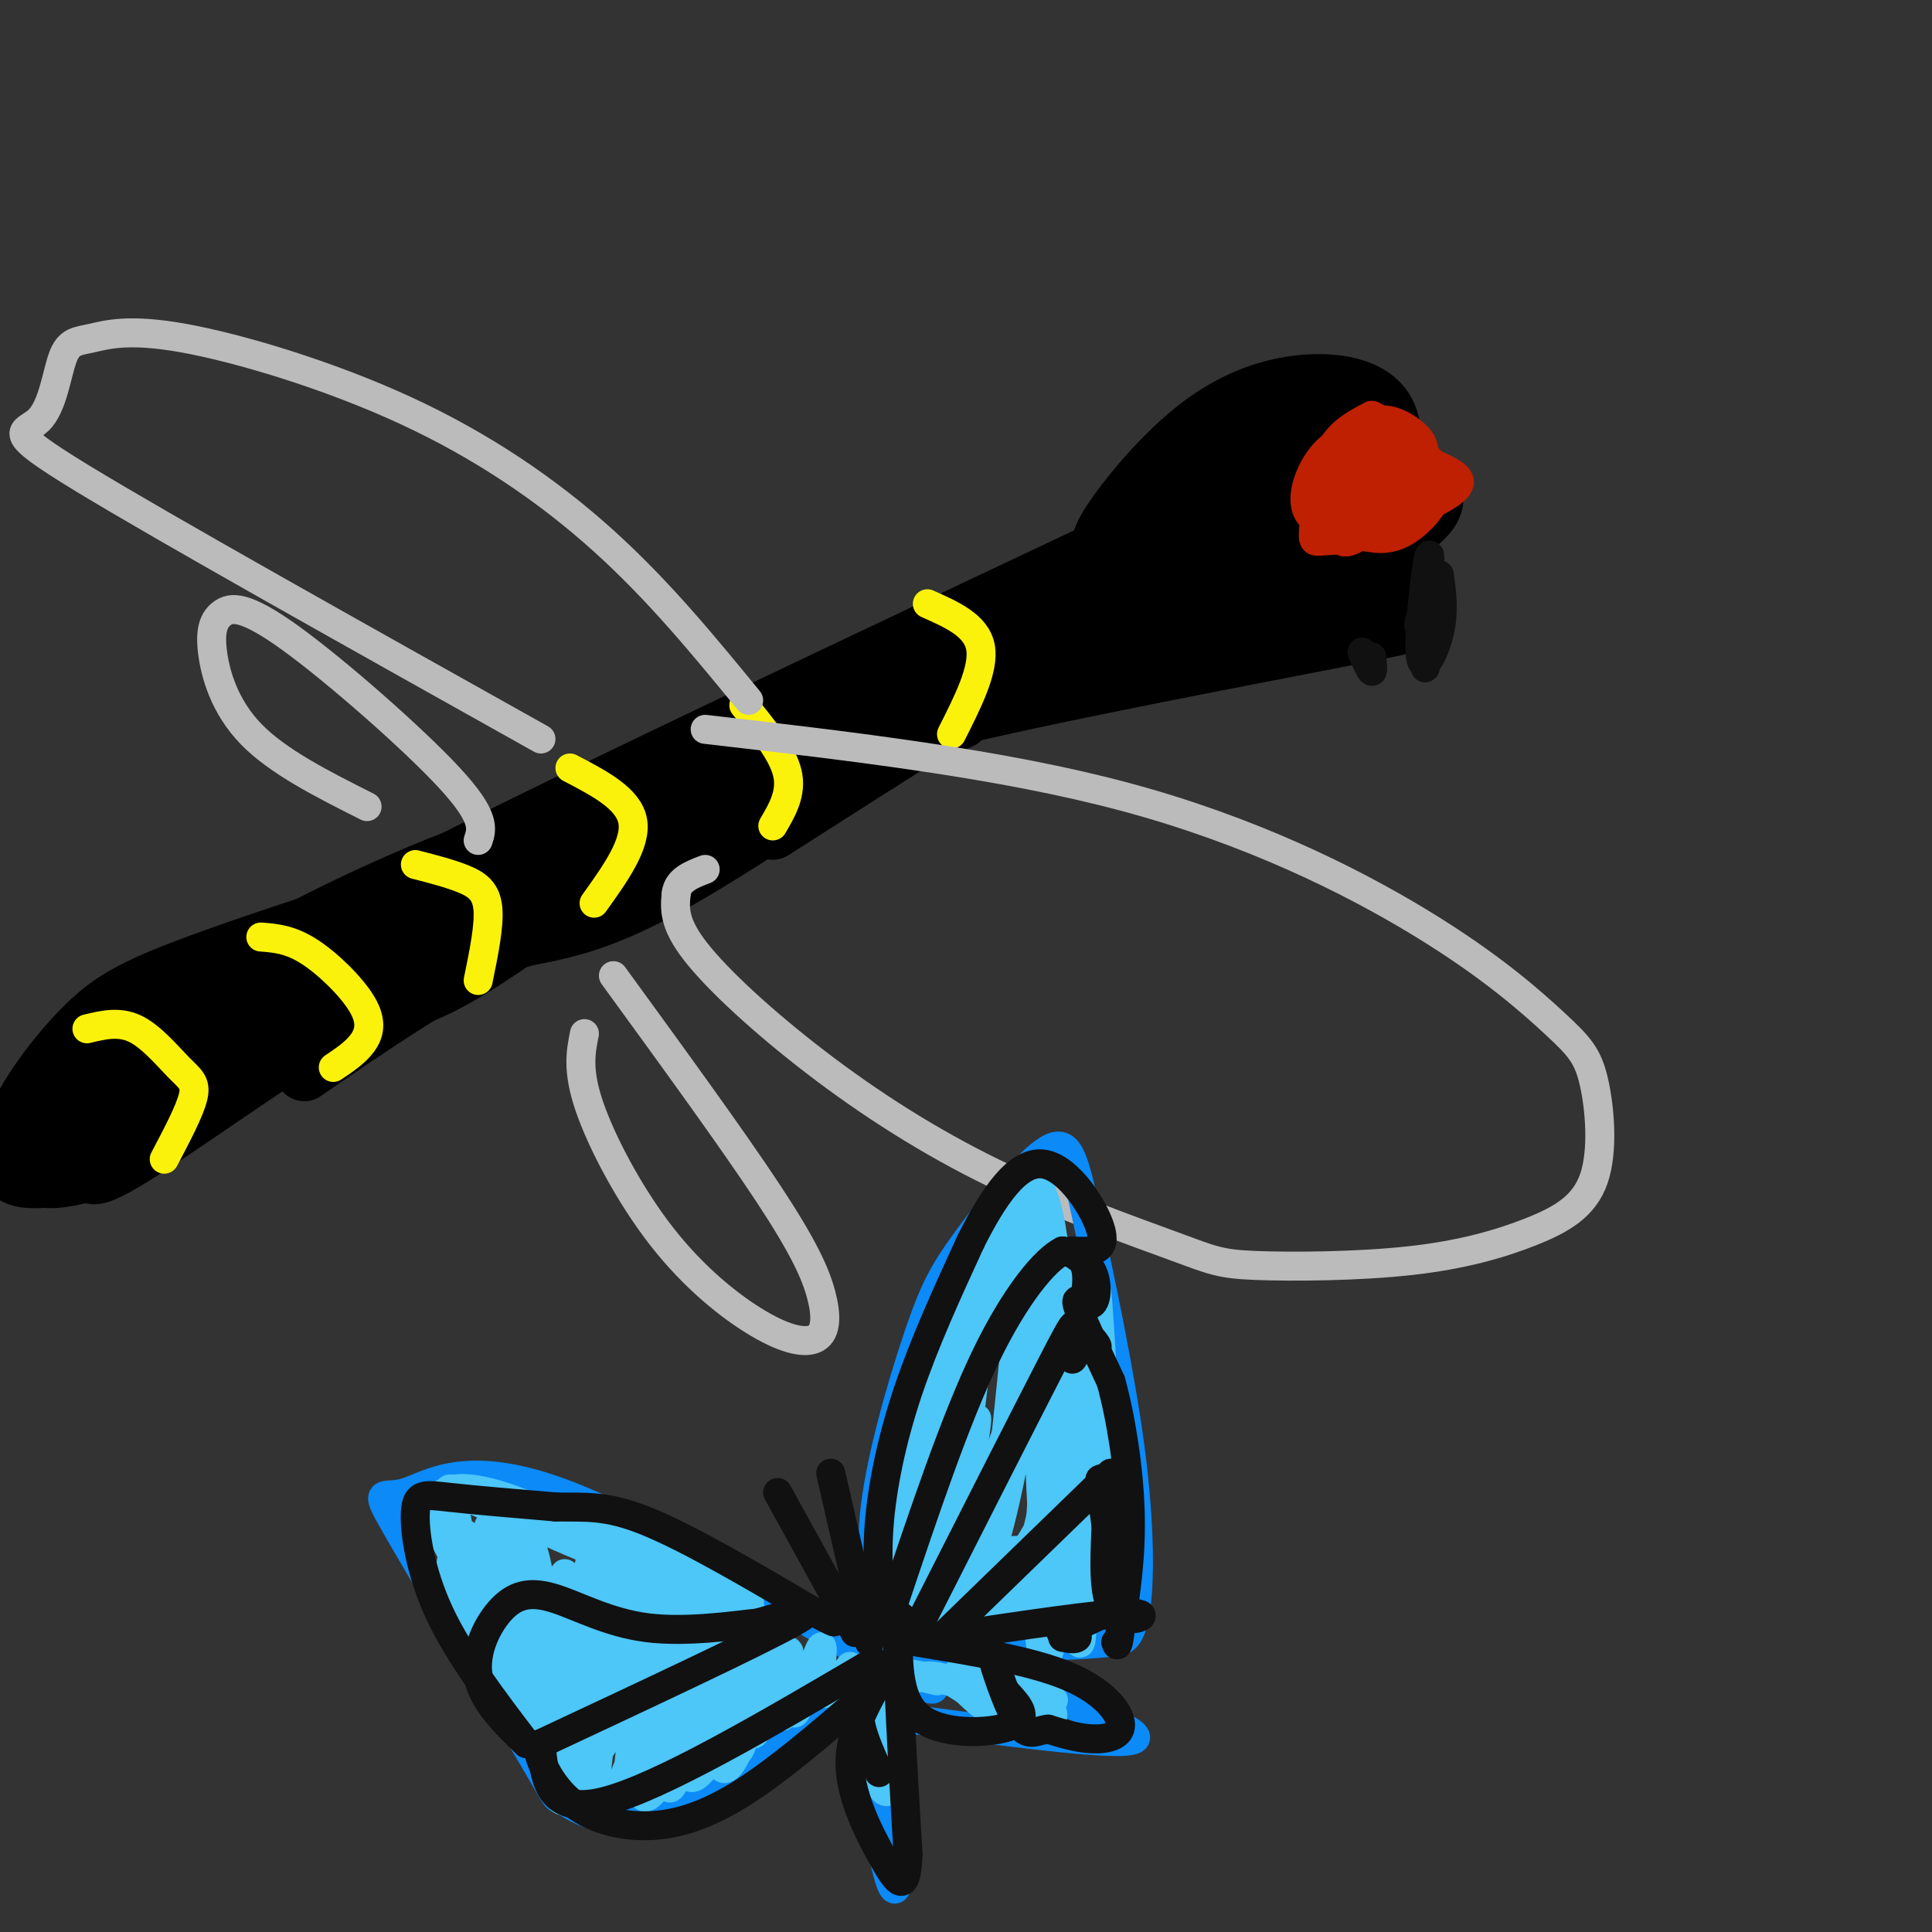 <svg viewBox='0 0 400 400' version='1.1' xmlns='http://www.w3.org/2000/svg' xmlns:xlink='http://www.w3.org/1999/xlink'><rect x="0" y="0" width="400" height="400" fill="#333333" stroke="none"/><g fill='none' stroke='#000000' stroke-width='12' stroke-linecap='round' stroke-linejoin='round'><path d='M264,102c4.187,4.533 8.375,9.066 10,13c1.625,3.934 0.689,7.270 -4,8c-4.689,0.730 -13.129,-1.146 -18,-4c-4.871,-2.854 -6.173,-6.688 -6,-12c0.173,-5.312 1.820,-12.103 5,-16c3.180,-3.897 7.895,-4.900 11,-6c3.105,-1.100 4.602,-2.298 7,1c2.398,3.298 5.696,11.090 7,16c1.304,4.910 0.612,6.936 0,11c-0.612,4.064 -1.144,10.166 -6,12c-4.856,1.834 -14.035,-0.600 -18,-6c-3.965,-5.400 -2.714,-13.768 -2,-19c0.714,-5.232 0.892,-7.330 2,-9c1.108,-1.670 3.144,-2.911 5,-4c1.856,-1.089 3.530,-2.025 6,0c2.470,2.025 5.735,7.013 9,12'/><path d='M272,99c1.589,3.539 1.061,6.388 1,9c-0.061,2.612 0.344,4.988 -4,7c-4.344,2.012 -13.436,3.661 -18,4c-4.564,0.339 -4.601,-0.630 -5,-2c-0.399,-1.370 -1.161,-3.139 0,-8c1.161,-4.861 4.243,-12.812 6,-17c1.757,-4.188 2.189,-4.611 5,-4c2.811,0.611 8.002,2.256 10,6c1.998,3.744 0.802,9.587 -2,13c-2.802,3.413 -7.209,4.395 -10,5c-2.791,0.605 -3.966,0.831 -5,-1c-1.034,-1.831 -1.926,-5.720 -1,-10c0.926,-4.280 3.670,-8.952 6,-11c2.330,-2.048 4.246,-1.471 5,2c0.754,3.471 0.346,9.838 0,13c-0.346,3.162 -0.632,3.121 -4,4c-3.368,0.879 -9.820,2.680 -12,1c-2.180,-1.680 -0.090,-6.840 2,-12'/><path d='M246,98c1.777,-3.960 5.221,-7.860 8,-8c2.779,-0.140 4.894,3.479 6,6c1.106,2.521 1.204,3.944 0,7c-1.204,3.056 -3.709,7.746 -7,9c-3.291,1.254 -7.369,-0.927 -8,-4c-0.631,-3.073 2.184,-7.036 5,-11'/><path d='M255,120c-5.583,0.667 -11.167,1.333 -27,10c-15.833,8.667 -41.917,25.333 -68,42'/><path d='M236,110c-59.137,27.929 -118.274,55.857 -144,69c-25.726,13.143 -18.042,11.500 -15,13c3.042,1.500 1.440,6.143 6,7c4.560,0.857 15.280,-2.071 26,-5'/><path d='M109,194c8.226,-1.595 15.792,-3.083 30,-11c14.208,-7.917 35.060,-22.262 42,-27c6.940,-4.738 -0.030,0.131 -7,5'/><path d='M111,187c-3.034,2.364 -6.068,4.728 -3,1c3.068,-3.728 12.240,-13.547 43,-29c30.760,-15.453 83.110,-36.541 85,-36c1.890,0.541 -46.679,22.712 -65,30c-18.321,7.288 -6.394,-0.307 14,-11c20.394,-10.693 49.255,-24.484 49,-23c-0.255,1.484 -29.628,18.242 -59,35'/><path d='M175,154c-14.362,10.065 -20.765,17.727 -31,21c-10.235,3.273 -24.300,2.156 -40,7c-15.700,4.844 -33.033,15.649 -40,20c-6.967,4.351 -3.568,2.248 1,3c4.568,0.752 10.305,4.358 19,2c8.695,-2.358 20.347,-10.679 32,-19'/><path d='M116,188c16.333,-8.167 41.167,-19.083 66,-30'/><path d='M80,208c37.600,-23.222 75.200,-46.444 100,-60c24.800,-13.556 36.800,-17.444 46,-20c9.200,-2.556 15.600,-3.778 22,-5'/><path d='M150,174c3.448,-3.198 6.896,-6.396 10,-10c3.104,-3.604 5.863,-7.616 31,-14c25.137,-6.384 72.652,-15.142 92,-19c19.348,-3.858 10.528,-2.817 7,-5c-3.528,-2.183 -1.764,-7.592 0,-13'/><path d='M290,113c-0.937,-3.937 -3.281,-7.279 -6,-10c-2.719,-2.721 -5.815,-4.821 -10,-4c-4.185,0.821 -9.461,4.563 -14,9c-4.539,4.437 -8.343,9.570 -7,11c1.343,1.430 7.831,-0.843 15,-6c7.169,-5.157 15.018,-13.198 18,-17c2.982,-3.802 1.097,-3.367 -4,0c-5.097,3.367 -13.407,9.665 -19,16c-5.593,6.335 -8.468,12.708 -9,16c-0.532,3.292 1.280,3.502 10,-1c8.720,-4.502 24.349,-13.715 22,-15c-2.349,-1.285 -22.674,5.357 -43,12'/><path d='M243,124c-9.692,0.567 -12.420,-4.014 -14,-7c-1.580,-2.986 -2.010,-4.375 1,-9c3.010,-4.625 9.462,-12.486 16,-18c6.538,-5.514 13.164,-8.681 20,-10c6.836,-1.319 13.883,-0.791 18,2c4.117,2.791 5.303,7.843 3,14c-2.303,6.157 -8.094,13.417 -12,17c-3.906,3.583 -5.927,3.488 -9,3c-3.073,-0.488 -7.197,-1.368 -8,-4c-0.803,-2.632 1.716,-7.015 6,-11c4.284,-3.985 10.334,-7.573 16,-8c5.666,-0.427 10.949,2.308 14,5c3.051,2.692 3.872,5.341 2,8c-1.872,2.659 -6.436,5.330 -11,8'/><path d='M285,114c-7.765,3.758 -21.678,9.152 -24,6c-2.322,-3.152 6.949,-14.849 14,-21c7.051,-6.151 11.884,-6.754 15,-5c3.116,1.754 4.515,5.866 4,10c-0.515,4.134 -2.944,8.291 -9,10c-6.056,1.709 -15.741,0.970 -20,0c-4.259,-0.970 -3.093,-2.173 -3,-5c0.093,-2.827 -0.885,-7.279 2,-13c2.885,-5.721 9.635,-12.710 14,-14c4.365,-1.290 6.345,3.118 8,8c1.655,4.882 2.984,10.237 2,14c-0.984,3.763 -4.281,5.932 -5,6c-0.719,0.068 1.141,-1.966 3,-4'/><path d='M286,106c1.360,-0.813 3.261,-0.846 4,0c0.739,0.846 0.316,2.572 1,5c0.684,2.428 2.474,5.559 -7,9c-9.474,3.441 -30.213,7.192 -42,9c-11.787,1.808 -14.623,1.673 -12,-1c2.623,-2.673 10.706,-7.885 17,-10c6.294,-2.115 10.801,-1.134 14,-1c3.199,0.134 5.092,-0.579 -2,3c-7.092,3.579 -23.169,11.451 -26,10c-2.831,-1.451 7.585,-12.226 18,-23'/><path d='M251,107c0.500,-1.833 -7.250,5.083 -15,12'/><path d='M199,149c-31.667,14.917 -63.333,29.833 -86,42c-22.667,12.167 -36.333,21.583 -50,31'/><path d='M111,192c-13.800,5.631 -27.599,11.262 -45,22c-17.401,10.738 -38.403,26.585 -45,29c-6.597,2.415 1.211,-8.600 7,-18c5.789,-9.400 9.559,-17.185 23,-26c13.441,-8.815 36.555,-18.662 43,-21c6.445,-2.338 -3.777,2.831 -14,8'/><path d='M80,186c-8.579,5.294 -23.028,14.528 -35,24c-11.972,9.472 -21.468,19.182 -10,11c11.468,-8.182 43.899,-34.255 42,-31c-1.899,3.255 -38.127,35.838 -41,38c-2.873,2.162 27.608,-26.097 36,-35c8.392,-8.903 -5.304,1.548 -19,12'/><path d='M53,205c-6.852,3.103 -14.480,4.860 -21,8c-6.520,3.140 -11.930,7.662 -17,12c-5.070,4.338 -9.798,8.490 -12,12c-2.202,3.510 -1.877,6.377 2,7c3.877,0.623 11.307,-0.998 12,-1c0.693,-0.002 -5.352,1.615 -8,1c-2.648,-0.615 -1.899,-3.461 2,-8c3.899,-4.539 10.950,-10.769 18,-17'/><path d='M29,219c7.060,-4.976 15.708,-8.917 13,-6c-2.708,2.917 -16.774,12.690 -23,18c-6.226,5.310 -4.613,6.155 -3,7'/><path d='M7,239c-2.284,0.432 -4.568,0.864 -5,-1c-0.432,-1.864 0.987,-6.026 4,-11c3.013,-4.974 7.619,-10.762 12,-15c4.381,-4.238 8.537,-6.925 19,-11c10.463,-4.075 27.231,-9.537 44,-15'/><path d='M16,219c0.000,0.000 90.000,-29.000 90,-29'/></g>
<g fill='none' stroke='#FBF20B' stroke-width='6' stroke-linecap='round' stroke-linejoin='round'><path d='M192,125c5.083,2.250 10.167,4.500 11,9c0.833,4.500 -2.583,11.250 -6,18'/><path d='M154,146c4.000,4.917 8.000,9.833 9,14c1.000,4.167 -1.000,7.583 -3,11'/><path d='M118,159c6.083,3.167 12.167,6.333 13,11c0.833,4.667 -3.583,10.833 -8,17'/><path d='M86,179c3.622,0.933 7.244,1.867 10,3c2.756,1.133 4.644,2.467 5,6c0.356,3.533 -0.822,9.267 -2,15'/><path d='M54,194c3.018,0.232 6.036,0.464 10,3c3.964,2.536 8.875,7.375 11,11c2.125,3.625 1.464,6.036 0,8c-1.464,1.964 -3.732,3.482 -6,5'/><path d='M18,213c3.333,-0.804 6.667,-1.607 10,0c3.333,1.607 6.667,5.625 9,8c2.333,2.375 3.667,3.107 3,6c-0.667,2.893 -3.333,7.946 -6,13'/></g>
<g fill='none' stroke='#BF2001' stroke-width='6' stroke-linecap='round' stroke-linejoin='round'><path d='M275,94c3.376,-3.216 6.752,-6.432 10,-7c3.248,-0.568 6.368,1.512 8,3c1.632,1.488 1.778,2.383 2,5c0.222,2.617 0.522,6.954 -4,10c-4.522,3.046 -13.864,4.799 -18,3c-4.136,-1.799 -3.066,-7.151 -1,-11c2.066,-3.849 5.128,-6.195 9,-7c3.872,-0.805 8.553,-0.070 11,2c2.447,2.070 2.660,5.476 1,9c-1.660,3.524 -5.193,7.168 -9,9c-3.807,1.832 -7.886,1.852 -10,2c-2.114,0.148 -2.261,0.425 -2,-3c0.261,-3.425 0.932,-10.550 3,-15c2.068,-4.450 5.534,-6.225 9,-8'/><path d='M284,86c2.984,0.909 5.943,7.181 6,12c0.057,4.819 -2.788,8.185 -6,11c-3.212,2.815 -6.791,5.081 -7,1c-0.209,-4.081 2.953,-14.507 6,-19c3.047,-4.493 5.980,-3.052 8,-1c2.020,2.052 3.126,4.717 0,9c-3.126,4.283 -10.486,10.185 -13,10c-2.514,-0.185 -0.182,-6.459 2,-11c2.182,-4.541 4.214,-7.351 8,-7c3.786,0.351 9.327,3.864 10,8c0.673,4.136 -3.522,8.896 -7,11c-3.478,2.104 -6.239,1.552 -9,1'/><path d='M282,111c-2.727,-1.863 -5.045,-7.022 -5,-11c0.045,-3.978 2.454,-6.777 7,-7c4.546,-0.223 11.230,2.128 15,4c3.770,1.872 4.624,3.265 0,6c-4.624,2.735 -14.728,6.813 -19,7c-4.272,0.187 -2.713,-3.516 -1,-7c1.713,-3.484 3.578,-6.747 6,-8c2.422,-1.253 5.399,-0.495 7,1c1.601,1.495 1.827,3.727 1,6c-0.827,2.273 -2.706,4.589 -6,5c-3.294,0.411 -8.002,-1.082 -9,-4c-0.998,-2.918 1.715,-7.262 4,-9c2.285,-1.738 4.143,-0.869 6,0'/><path d='M288,94c1.548,2.369 2.417,8.292 1,11c-1.417,2.708 -5.119,2.202 -7,1c-1.881,-1.202 -1.940,-3.101 -2,-5'/><path d='M284,104c-0.324,-1.743 -0.649,-3.486 0,-3c0.649,0.486 2.270,3.201 1,4c-1.270,0.799 -5.431,-0.317 -7,-2c-1.569,-1.683 -0.545,-3.932 1,-6c1.545,-2.068 3.610,-3.956 5,-2c1.390,1.956 2.105,7.758 1,10c-1.105,2.242 -4.030,0.926 -5,-1c-0.970,-1.926 0.015,-4.463 1,-7'/></g>
<g fill='none' stroke='#111111' stroke-width='6' stroke-linecap='round' stroke-linejoin='round'><path d='M298,119c0.527,3.788 1.055,7.576 0,12c-1.055,4.424 -3.691,9.484 -4,4c-0.309,-5.484 1.711,-21.511 2,-20c0.289,1.511 -1.153,20.561 -1,23c0.153,2.439 1.901,-11.732 2,-16c0.099,-4.268 -1.450,1.366 -3,7'/><path d='M294,129c-0.500,1.000 -0.250,0.000 0,-1'/><path d='M282,135c0.833,1.917 1.667,3.833 2,4c0.333,0.167 0.167,-1.417 0,-3'/></g>
<g fill='none' stroke='#BBBBBB' stroke-width='6' stroke-linecap='round' stroke-linejoin='round'><path d='M146,151c30.652,3.550 61.304,7.101 87,14c25.696,6.899 46.437,17.148 61,26c14.563,8.852 22.949,16.309 28,21c5.051,4.691 6.767,6.617 8,12c1.233,5.383 1.982,14.222 0,20c-1.982,5.778 -6.695,8.494 -13,11c-6.305,2.506 -14.202,4.802 -25,6c-10.798,1.198 -24.498,1.296 -32,1c-7.502,-0.296 -8.806,-0.988 -17,-4c-8.194,-3.012 -23.279,-8.343 -37,-15c-13.721,-6.657 -26.079,-14.638 -37,-23c-10.921,-8.362 -20.406,-17.103 -25,-23c-4.594,-5.897 -4.297,-8.948 -4,-12'/><path d='M140,185c0.333,-2.833 3.167,-3.917 6,-5'/><path d='M155,145c-9.289,-11.344 -18.579,-22.687 -30,-33c-11.421,-10.313 -24.974,-19.595 -41,-27c-16.026,-7.405 -34.524,-12.933 -46,-15c-11.476,-2.067 -15.932,-0.673 -19,0c-3.068,0.673 -4.750,0.624 -6,4c-1.250,3.376 -2.067,10.178 -5,13c-2.933,2.822 -7.981,1.663 9,12c16.981,10.337 55.990,32.168 95,54'/><path d='M127,202c12.311,16.913 24.622,33.826 32,45c7.378,11.174 9.821,16.608 11,21c1.179,4.392 1.092,7.740 -1,9c-2.092,1.260 -6.190,0.430 -12,-3c-5.810,-3.430 -13.334,-9.462 -20,-18c-6.666,-8.538 -12.476,-19.582 -15,-27c-2.524,-7.418 -1.762,-11.209 -1,-15'/><path d='M76,167c-9.223,-4.641 -18.445,-9.283 -24,-15c-5.555,-5.717 -7.441,-12.510 -8,-17c-0.559,-4.490 0.211,-6.678 2,-8c1.789,-1.322 4.597,-1.779 14,5c9.403,6.779 25.401,20.794 33,29c7.599,8.206 6.800,10.603 6,13'/></g>
<g fill='none' stroke='#0B8AF8' stroke-width='6' stroke-linecap='round' stroke-linejoin='round'><path d='M185,339c-2.532,-6.821 -5.064,-13.642 -4,-25c1.064,-11.358 5.725,-27.254 9,-37c3.275,-9.746 5.165,-13.344 10,-20c4.835,-6.656 12.616,-16.372 17,-19c4.384,-2.628 5.371,1.832 8,14c2.629,12.168 6.900,32.045 9,48c2.100,15.955 2.029,27.987 1,34c-1.029,6.013 -3.014,6.006 -5,6'/><path d='M230,340c-9.345,1.131 -30.208,0.958 -37,1c-6.792,0.042 0.488,0.298 3,1c2.512,0.702 0.256,1.851 -2,3'/><path d='M190,345c3.721,4.099 7.442,8.198 -7,0c-14.442,-8.198 -47.046,-28.692 -67,-36c-19.954,-7.308 -27.257,-1.429 -32,0c-4.743,1.429 -6.927,-1.592 -2,7c4.927,8.592 16.963,28.796 29,49'/><path d='M111,365c5.159,8.904 3.558,6.665 6,8c2.442,1.335 8.927,6.244 21,2c12.073,-4.244 29.735,-17.641 38,-23c8.265,-5.359 7.132,-2.679 6,0'/><path d='M182,352c-0.095,-1.321 -3.333,-4.625 -3,5c0.333,9.625 4.238,32.179 6,34c1.762,1.821 1.381,-17.089 1,-36'/><path d='M189,356c22.083,2.917 44.167,5.833 46,4c1.833,-1.833 -16.583,-8.417 -35,-15'/></g>
<g fill='none' stroke='#4DC6F8' stroke-width='6' stroke-linecap='round' stroke-linejoin='round'><path d='M190,296c2.293,-7.530 4.587,-15.059 2,-4c-2.587,11.059 -10.054,40.707 -8,33c2.054,-7.707 13.630,-52.767 14,-51c0.370,1.767 -10.466,50.362 -12,59c-1.534,8.638 6.233,-22.681 14,-54'/><path d='M200,279c3.935,-18.811 6.773,-38.838 3,-19c-3.773,19.838 -14.157,79.542 -12,73c2.157,-6.542 16.857,-79.331 20,-81c3.143,-1.669 -5.269,67.781 -6,74c-0.731,6.219 6.220,-50.795 9,-71c2.780,-20.205 1.390,-3.603 0,13'/><path d='M214,268c0.635,20.297 2.223,64.541 3,57c0.777,-7.541 0.744,-66.867 3,-65c2.256,1.867 6.800,64.926 8,69c1.200,4.074 -0.943,-50.836 -1,-60c-0.057,-9.164 1.971,27.418 4,64'/><path d='M231,333c-0.989,-1.817 -5.460,-38.361 -7,-41c-1.540,-2.639 -0.147,28.626 0,41c0.147,12.374 -0.951,5.856 -2,2c-1.049,-3.856 -2.050,-5.049 -2,-13c0.050,-7.951 1.152,-22.658 1,-19c-0.152,3.658 -1.556,25.682 -3,35c-1.444,9.318 -2.927,5.932 -3,-6c-0.073,-11.932 1.265,-32.409 2,-39c0.735,-6.591 0.868,0.705 1,8'/><path d='M218,301c-0.886,6.478 -3.602,18.675 -6,26c-2.398,7.325 -4.480,9.780 -6,9c-1.520,-0.780 -2.480,-4.796 -1,-15c1.480,-10.204 5.399,-26.597 6,-27c0.601,-0.403 -2.115,15.182 -5,25c-2.885,9.818 -5.938,13.867 -8,16c-2.062,2.133 -3.133,2.351 0,-8c3.133,-10.351 10.469,-31.269 12,-34c1.531,-2.731 -2.742,12.726 -8,25c-5.258,12.274 -11.502,21.364 -12,18c-0.498,-3.364 4.751,-19.182 10,-35'/><path d='M200,301c2.162,-7.672 2.565,-9.351 2,-5c-0.565,4.351 -2.100,14.733 -4,24c-1.900,9.267 -4.165,17.418 -6,12c-1.835,-5.418 -3.238,-24.405 0,-41c3.238,-16.595 11.119,-30.797 19,-45'/><path d='M211,246c4.721,-4.882 7.025,5.414 8,21c0.975,15.586 0.623,36.461 1,36c0.377,-0.461 1.482,-22.258 3,-19c1.518,3.258 3.447,31.569 4,38c0.553,6.431 -0.271,-9.020 -1,-14c-0.729,-4.980 -1.365,0.510 -2,6'/><path d='M211,331c4.278,-4.774 8.556,-9.547 7,-9c-1.556,0.547 -8.947,6.416 -13,8c-4.053,1.584 -4.769,-1.117 -5,-3c-0.231,-1.883 0.024,-2.948 2,-4c1.976,-1.052 5.673,-2.091 9,-2c3.327,0.091 6.285,1.313 7,3c0.715,1.687 -0.813,3.838 -4,6c-3.187,2.162 -8.034,4.333 -11,3c-2.966,-1.333 -4.052,-6.172 -4,-10c0.052,-3.828 1.241,-6.645 2,-9c0.759,-2.355 1.089,-4.250 4,-7c2.911,-2.750 8.403,-6.357 11,-6c2.597,0.357 2.298,4.679 2,9'/><path d='M218,310c-1.591,4.951 -6.568,12.827 -10,17c-3.432,4.173 -5.320,4.641 -7,4c-1.680,-0.641 -3.152,-2.393 -3,-10c0.152,-7.607 1.927,-21.070 3,-30c1.073,-8.930 1.443,-13.327 4,-20c2.557,-6.673 7.302,-15.621 9,-16c1.698,-0.379 0.349,7.810 -1,16'/><path d='M194,348c-4.901,-1.135 -9.801,-2.270 -3,-1c6.801,1.270 25.305,4.943 27,5c1.695,0.057 -13.419,-3.504 -18,-5c-4.581,-1.496 1.370,-0.927 7,1c5.630,1.927 10.939,5.211 11,7c0.061,1.789 -5.125,2.083 -9,1c-3.875,-1.083 -6.437,-3.541 -9,-6'/><path d='M200,350c-2.556,-1.668 -4.446,-2.839 -7,-3c-2.554,-0.161 -5.773,0.688 -8,5c-2.227,4.312 -3.461,12.086 -3,16c0.461,3.914 2.618,3.967 3,0c0.382,-3.967 -1.013,-11.953 -1,-12c0.013,-0.047 1.432,7.844 2,10c0.568,2.156 0.284,-1.422 0,-5'/><path d='M176,345c-2.685,3.560 -5.369,7.119 -6,5c-0.631,-2.119 0.792,-9.917 0,-9c-0.792,0.917 -3.798,10.548 -5,13c-1.202,2.452 -0.601,-2.274 0,-7'/><path d='M165,347c-0.872,1.901 -3.053,10.153 -3,8c0.053,-2.153 2.340,-14.709 1,-13c-1.340,1.709 -6.308,17.685 -7,17c-0.692,-0.685 2.891,-18.031 3,-19c0.109,-0.969 -3.254,14.437 -5,20c-1.746,5.563 -1.873,1.281 -2,-3'/><path d='M152,357c1.136,-5.919 4.975,-19.216 6,-20c1.025,-0.784 -0.765,10.944 -3,19c-2.235,8.056 -4.916,12.439 -6,9c-1.084,-3.439 -0.573,-14.700 1,-23c1.573,-8.300 4.206,-13.638 5,-11c0.794,2.638 -0.251,13.254 -3,22c-2.749,8.746 -7.202,15.624 -9,15c-1.798,-0.624 -0.942,-8.750 1,-16c1.942,-7.250 4.971,-13.625 8,-20'/><path d='M152,332c-1.951,7.253 -10.827,35.384 -13,38c-2.173,2.616 2.359,-20.283 5,-32c2.641,-11.717 3.392,-12.250 3,-7c-0.392,5.250 -1.925,16.285 -4,24c-2.075,7.715 -4.690,12.109 -7,15c-2.310,2.891 -4.314,4.278 -2,-6c2.314,-10.278 8.947,-32.222 9,-33c0.053,-0.778 -6.473,19.611 -13,40'/><path d='M130,371c-0.745,-3.783 3.891,-33.241 6,-41c2.109,-7.759 1.691,6.181 -1,19c-2.691,12.819 -7.655,24.515 -10,26c-2.345,1.485 -2.073,-7.242 0,-19c2.073,-11.758 5.945,-26.546 7,-27c1.055,-0.454 -0.707,13.425 -3,22c-2.293,8.575 -5.117,11.847 -7,14c-1.883,2.153 -2.824,3.187 -1,-4c1.824,-7.187 6.412,-22.593 11,-38'/><path d='M132,323c-0.643,3.497 -7.750,31.239 -12,43c-4.250,11.761 -5.643,7.542 -2,-7c3.643,-14.542 12.323,-39.407 12,-35c-0.323,4.407 -9.647,38.084 -12,39c-2.353,0.916 2.266,-30.930 4,-39c1.734,-8.070 0.582,7.635 -1,18c-1.582,10.365 -3.595,15.390 -5,17c-1.405,1.610 -2.203,-0.195 -3,-2'/><path d='M113,357c0.607,-9.909 3.624,-33.683 4,-31c0.376,2.683 -1.889,31.823 -4,33c-2.111,1.177 -4.069,-25.611 -4,-35c0.069,-9.389 2.165,-1.381 3,5c0.835,6.381 0.409,11.133 -1,13c-1.409,1.867 -3.803,0.849 -6,-5c-2.197,-5.849 -4.199,-16.528 -4,-20c0.199,-3.472 2.600,0.264 5,4'/><path d='M106,321c2.420,3.144 5.971,9.004 7,13c1.029,3.996 -0.464,6.127 -2,7c-1.536,0.873 -3.114,0.487 -5,0c-1.886,-0.487 -4.079,-1.075 -7,-7c-2.921,-5.925 -6.570,-17.186 -4,-17c2.570,0.186 11.360,11.821 15,17c3.640,5.179 2.130,3.902 1,4c-1.130,0.098 -1.880,1.570 -4,2c-2.120,0.430 -5.609,-0.184 -8,-6c-2.391,-5.816 -3.682,-16.835 -5,-22c-1.318,-5.165 -2.662,-4.476 5,-1c7.662,3.476 24.331,9.738 41,16'/><path d='M140,327c8.941,3.666 10.794,4.833 3,2c-7.794,-2.833 -25.236,-9.664 -32,-13c-6.764,-3.336 -2.849,-3.177 5,-1c7.849,2.177 19.631,6.371 28,12c8.369,5.629 13.326,12.694 10,11c-3.326,-1.694 -14.934,-12.149 -16,-15c-1.066,-2.851 8.410,1.900 11,4c2.590,2.100 -1.705,1.550 -6,1'/><path d='M143,328c-7.232,-3.162 -22.311,-11.568 -33,-16c-10.689,-4.432 -16.989,-4.889 -19,-2c-2.011,2.889 0.266,9.124 8,20c7.734,10.876 20.924,26.393 21,26c0.076,-0.393 -12.962,-16.697 -26,-33'/><path d='M94,323c-2.626,-0.894 3.809,13.370 8,21c4.191,7.630 6.140,8.628 8,9c1.860,0.372 3.633,0.120 0,-8c-3.633,-8.120 -12.670,-24.109 -14,-24c-1.330,0.109 5.049,16.317 10,25c4.951,8.683 8.476,9.842 12,11'/></g>
<g fill='none' stroke='#111111' stroke-width='6' stroke-linecap='round' stroke-linejoin='round'><path d='M183,337c-0.800,-6.444 -1.600,-12.889 -1,-21c0.600,-8.111 2.600,-17.889 6,-28c3.400,-10.111 8.200,-20.556 13,-31'/><path d='M201,257c4.619,-9.202 9.667,-16.708 15,-16c5.333,0.708 10.952,9.631 12,14c1.048,4.369 -2.476,4.185 -6,4'/><path d='M222,259c-0.093,1.049 2.676,1.673 4,4c1.324,2.327 1.203,6.357 0,7c-1.203,0.643 -3.486,-2.102 -3,0c0.486,2.102 3.743,9.051 7,16'/><path d='M230,286c2.067,7.422 3.733,17.978 4,27c0.267,9.022 -0.867,16.511 -2,24'/><path d='M232,337c-0.500,4.500 -0.750,3.750 -1,3'/><path d='M230,305c0.000,0.000 -34.000,33.000 -34,33'/><path d='M195,339c16.756,-2.511 33.511,-5.022 39,-5c5.489,0.022 -0.289,2.578 -3,0c-2.711,-2.578 -2.356,-10.289 -2,-18'/><path d='M229,316c-0.786,-6.020 -1.752,-12.071 -1,-9c0.752,3.071 3.221,15.265 4,21c0.779,5.735 -0.131,5.011 -3,6c-2.869,0.989 -7.695,3.689 -9,4c-1.305,0.311 0.913,-1.768 2,-2c1.087,-0.232 1.044,1.384 1,3'/><path d='M223,339c-0.333,0.500 -1.667,0.250 -3,0'/><path d='M189,339c11.821,-23.304 23.643,-46.607 29,-57c5.357,-10.393 4.250,-7.875 5,-6c0.750,1.875 3.357,3.107 4,3c0.643,-0.107 -0.679,-1.554 -2,-3'/><path d='M225,276c-1.226,1.548 -3.292,6.917 -3,5c0.292,-1.917 2.940,-11.119 3,-16c0.060,-4.881 -2.470,-5.440 -5,-6'/><path d='M220,259c-3.489,1.689 -9.711,8.911 -16,22c-6.289,13.089 -12.644,32.044 -19,51'/><path d='M185,332c-3.622,8.289 -3.178,3.511 -2,2c1.178,-1.511 3.089,0.244 5,2'/><path d='M190,340c11.732,1.929 23.464,3.857 31,7c7.536,3.143 10.875,7.500 11,10c0.125,2.500 -2.964,3.143 -6,3c-3.036,-0.143 -6.018,-1.071 -9,-2'/><path d='M217,358c-2.429,0.238 -4.000,1.833 -6,-1c-2.000,-2.833 -4.429,-10.095 -5,-12c-0.571,-1.905 0.714,1.548 2,5'/><path d='M208,350c1.833,2.190 5.417,5.167 2,7c-3.417,1.833 -13.833,2.524 -19,-1c-5.167,-3.524 -5.083,-11.262 -5,-19'/><path d='M186,337c-0.500,4.667 0.750,25.833 2,47'/><path d='M188,384c-0.333,8.417 -2.167,5.958 -5,1c-2.833,-4.958 -6.667,-12.417 -7,-19c-0.333,-6.583 2.833,-12.292 6,-18'/><path d='M182,348c-2.000,1.917 -4.000,3.833 -4,7c0.000,3.167 2.000,7.583 4,12'/><path d='M181,344c-22.250,13.083 -44.500,26.167 -56,29c-11.500,2.833 -12.250,-4.583 -13,-12'/><path d='M112,361c-1.667,0.220 0.667,6.770 5,11c4.333,4.230 10.667,6.139 17,6c6.333,-0.139 12.667,-2.325 20,-7c7.333,-4.675 15.667,-11.837 24,-19'/><path d='M112,361c22.250,-10.417 44.500,-20.833 52,-25c7.500,-4.167 0.250,-2.083 -7,0'/><path d='M157,336c-5.288,0.575 -15.008,2.013 -23,1c-7.992,-1.013 -14.256,-4.478 -19,-6c-4.744,-1.522 -7.970,-1.102 -11,2c-3.030,3.102 -5.866,8.886 -5,14c0.866,5.114 5.433,9.557 10,14'/><path d='M109,361c-6.964,-9.137 -13.929,-18.274 -18,-27c-4.071,-8.726 -5.250,-17.042 -5,-21c0.250,-3.958 1.929,-3.560 7,-3c5.071,0.560 13.536,1.280 22,2'/><path d='M115,312c6.089,0.133 10.311,-0.533 19,3c8.689,3.533 21.844,11.267 35,19'/><path d='M169,334c6.000,3.167 3.500,1.583 1,0'/><path d='M177,338c0.000,0.000 -16.000,-29.000 -16,-29'/><path d='M180,340c0.000,0.000 -8.000,-35.000 -8,-35'/></g>
</svg>